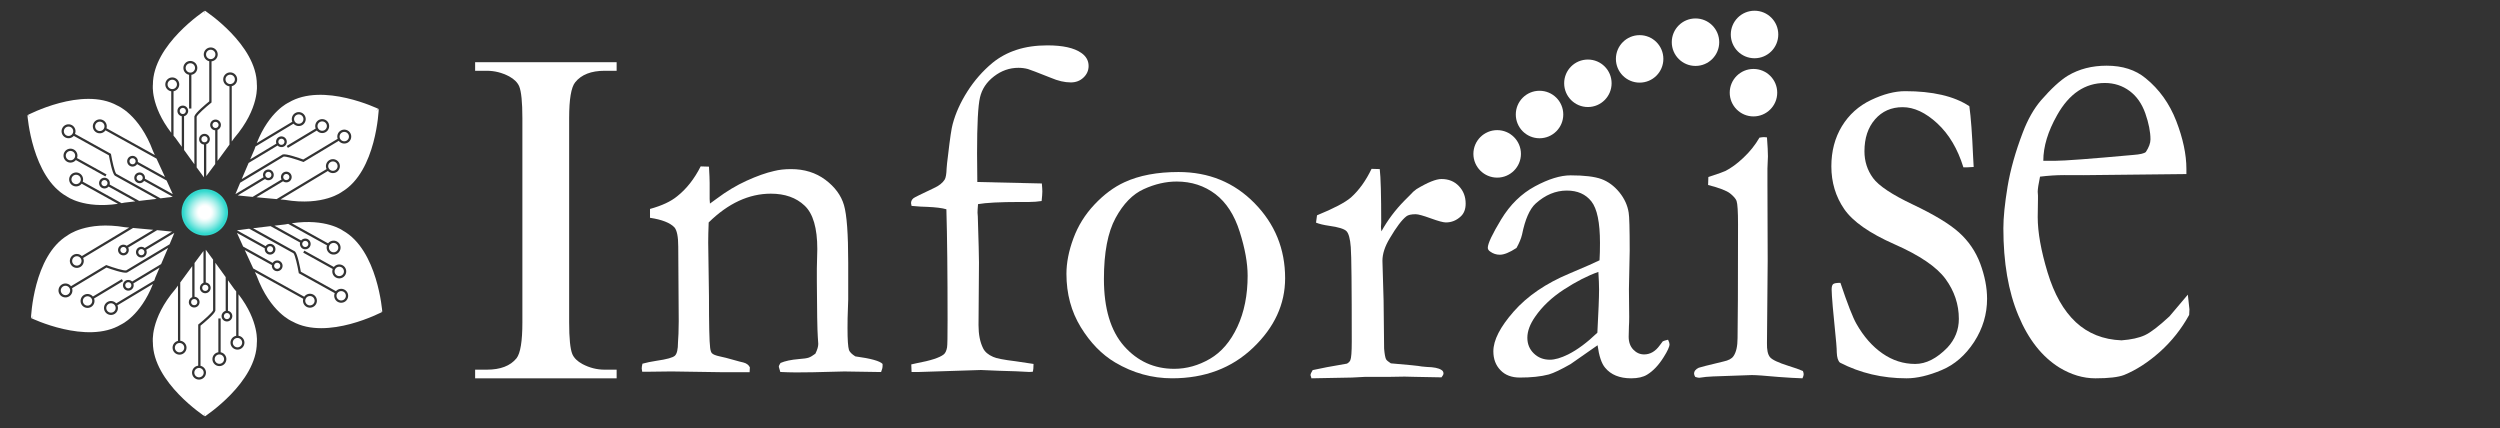 <?xml version="1.0" encoding="utf-8"?>
<!-- Generator: Adobe Illustrator 16.0.0, SVG Export Plug-In . SVG Version: 6.00 Build 0)  -->
<!DOCTYPE svg PUBLIC "-//W3C//DTD SVG 1.1//EN" "http://www.w3.org/Graphics/SVG/1.1/DTD/svg11.dtd">
<svg version="1.1" id="Layer_1" xmlns="http://www.w3.org/2000/svg" xmlns:xlink="http://www.w3.org/1999/xlink" x="0px" y="0px"
	 width="600px" height="102.833px" viewBox="0 0 600 102.833" enable-background="new 0 0 600 102.833" xml:space="preserve">
<rect x="0" y="0" width="600" height="102.833" fill="#333333" stroke="none"/>
<g>
	<path fill="#FFFFFF" d="M412.613,10.122c0,3.151-2.543,5.701-5.691,5.701c-3.154,0-5.697-2.55-5.697-5.701
		c0-3.148,2.543-5.695,5.697-5.695C410.07,4.427,412.613,6.974,412.613,10.122z"/>
	<path fill="#FFFFFF" d="M426.787,8.275c0,3.156-2.543,5.705-5.701,5.705c-3.15,0-5.695-2.549-5.695-5.705
		c0-3.149,2.545-5.701,5.695-5.701C424.244,2.574,426.787,5.124,426.787,8.275z"/>
	<path fill="#FFFFFF" d="M399.207,14.134c0,3.151-2.545,5.696-5.695,5.696c-3.143,0-5.695-2.545-5.695-5.696
		c0-3.153,2.553-5.7,5.695-5.7C396.662,8.434,399.207,10.981,399.207,14.134z"/>
	<g>
		<g>
			<path fill="#FFFFFF" d="M314.752,90.795l-0.23-0.752c0-0.271,0.176-0.674,0.521-1.221l3.406-0.698l4.82-0.853
				c0.377-0.204,0.656-0.474,0.807-0.814c0.232-0.498,0.346-1.988,0.346-4.459c0-13.103-0.07-20.664-0.236-22.689
				c-0.154-2.021-0.502-3.302-1.041-3.84c-0.535-0.538-1.928-0.971-4.168-1.28c-1.311-0.191-2.348-0.438-3.129-0.755l0.236-1.762
				c4.057-1.657,6.779-3.094,8.16-4.291c1.938-1.75,3.574-4.026,4.928-6.859l1.967,0.055c0.236,1.935,0.352,6.222,0.352,12.857
				l-0.055,0.988c0,0.231,0.033,0.602,0.107,1.101c1.471-2.662,3.305-5.112,5.508-7.354l1.334-1.333
				c0.541-0.617,1.063-1.099,1.566-1.441c2.691-1.63,4.705-2.433,6.01-2.433c1.701,0,3.1,0.563,4.178,1.704
				c1.08,1.137,1.619,2.53,1.619,4.196c0,1.316-0.381,2.335-1.162,3.064c-1.037,0.976-2.23,1.458-3.582,1.458
				c-0.621,0-1.838-0.326-3.652-0.988c-1.807-0.656-3.012-0.986-3.588-0.986c-1.082,0-1.836,0.171-2.258,0.516
				c-1.086,0.849-2.393,2.594-3.945,5.222c-1.201,1.967-1.787,3.778-1.787,5.439l0.279,9.574l0.125,11.498
				c0.107,1.317,0.27,2.162,0.461,2.551c0.15,0.268,0.539,0.597,1.154,0.992c4.172,0.352,6.643,0.592,7.418,0.754
				c0.541,0.031,0.938,0.067,1.211,0.112c1.668,0.039,2.824,0.269,3.475,0.697c0.348,0.188,0.529,0.479,0.529,0.867
				c0,0.236-0.164,0.535-0.475,0.932l-6.426-0.12l-2.436-0.059l-3.529,0.059h-5.902l-3.189,0.168L314.752,90.795z"/>
		</g>
		<g>
			<path fill="#FFFFFF" d="M154.186,87.287c0.967-0.272,2.099-0.503,3.388-0.702c2.457-0.351,3.927-0.76,4.415-1.228
				c0.484-0.461,0.729-1.528,0.729-3.195l0.119-2.103c0.037-0.772,0.057-1.763,0.057-2.968l-0.115-17.888
				c0-2.407-0.313-3.961-0.938-4.658c-1.049-1.083-2.998-1.846-5.84-2.271v-2.126c2.842-0.783,5.023-1.797,6.539-3.056
				c2.229-1.763,4.098-4.144,5.62-7.155l1.992,0.06c0.108,1.836,0.162,3.152,0.162,3.929v3.87l0.072,1.064
				c0.463-0.315,1.006-0.709,1.62-1.178c2.341-1.759,4.744-3.197,7.196-4.313c2.454-1.116,4.633-1.89,6.552-2.32
				c1.2-0.309,2.569-0.462,4.086-0.462c3.192,0,5.945,0.85,8.243,2.562c2.298,1.722,3.786,3.749,4.467,6.072
				c0.682,2.315,1.02,6.936,1.02,13.831v8.842c0,0.238-0.02,1.021-0.078,2.347c-0.064,1.33-0.089,2.849-0.089,4.56
				c0,2.741,0.116,4.47,0.352,5.216c0.197,0.501,0.707,1.007,1.526,1.518c3.736,0.502,5.916,1.121,6.537,1.814v0.465
				c0,0.397-0.111,0.876-0.352,1.462h-1.106l-7.72-0.122l-7.595,0.189c-2.81,0.074-5.401,0.056-7.774-0.068l-0.354-1.226
				c0-0.236,0.133-0.545,0.408-0.936c1.057-0.46,2.533-0.778,4.443-0.938c1.135-0.076,1.913-0.197,2.347-0.351
				c0.425-0.153,0.944-0.47,1.573-0.937c0.463-0.931,0.695-1.714,0.695-2.341c0-0.269-0.031-0.818-0.109-1.646
				c-0.123-1.784-0.199-6.253-0.232-13.399v-3.04l0.109-4.683c0-5.03-1.012-8.511-3.044-10.42c-2.021-1.917-4.727-2.873-8.115-2.873
				c-2.606,0-5.164,0.575-7.661,1.727c-2.492,1.154-4.908,2.874-7.25,5.182c-0.072,1.863-0.113,3.465-0.113,4.789l0.185,12.911
				c0,6.741,0.084,10.871,0.281,12.395c0.082,0.625,0.214,1.052,0.416,1.28c0.311,0.321,0.939,0.563,1.866,0.763
				c0.935,0.189,2.019,0.473,3.247,0.825c1.221,0.342,2.032,0.568,2.419,0.637c0.777,0.198,1.311,0.59,1.585,1.17l-0.061,1.177
				h-6.134l-12.624-0.189c-2.933,0.042-4.782,0.069-5.561,0.069h-1.458l-0.113-0.77C154.012,88.185,154.061,87.794,154.186,87.287z"
				/>
			<path fill="#FFFFFF" d="M234.557,43.679c9.697,0.237,14.858,0.354,15.486,0.354c0.076,0.862,0.119,1.497,0.119,1.93
				c0,0.505-0.063,1.263-0.172,2.281c-0.979,0.151-1.972,0.231-2.991,0.231h-2.216c-4.836,0-8.182,0.182-10.057,0.517
				c-0.074,0.907-0.121,1.582-0.121,2.048c0,0.207,0.028,0.494,0.067,0.883c0.193,6.114,0.283,9.818,0.283,11.106l-0.11,15.029
				c0,2.216,0.362,4.068,1.11,5.55c0.424,0.85,1.225,1.539,2.396,2.041c0.738,0.355,2.53,0.707,5.375,1.05
				c2.144,0.314,3.589,0.531,4.322,0.646c0,0.816-0.054,1.447-0.178,1.874l-0.816,0.053c-1.867-0.122-4.305-0.219-7.306-0.289
				l-4.326-0.183l-14.732,0.472h-1.915l-0.068-1.814c0.597-0.112,1.02-0.209,1.284-0.287c3.362-0.625,5.516-1.328,6.494-2.104
				c0.387-0.303,0.664-0.875,0.809-1.702c0.088-0.462,0.123-2.645,0.123-6.543c0-11.101-0.094-19.962-0.285-26.596
				c-1.022-0.307-2.573-0.498-4.676-0.584c-0.792,0-2.014-0.078-3.681-0.229l-0.128-0.655c0-0.487,0.205-0.867,0.585-1.188
				c0.158-0.149,1.794-0.967,4.914-2.435c1.205-0.543,2.067-1.225,2.577-2.033c0.264-0.429,0.426-1.332,0.465-2.695
				c0.033-0.625,0.154-1.696,0.35-3.218c0.461-4.025,0.833-6.501,1.114-7.444c0.699-2.612,1.878-5.213,3.532-7.812
				c1.651-2.592,3.65-4.873,5.989-6.829c1.716-1.4,3.655-2.446,5.83-3.151c2.148-0.705,4.614-1.065,7.378-1.065
				c3.706,0,6.412,0.604,8.129,1.809c1.166,0.808,1.754,1.856,1.754,3.132c0,1.083-0.412,2.019-1.234,2.79
				c-0.815,0.773-1.827,1.16-3.038,1.16c-1.476,0-3.073-0.369-4.789-1.107c-3.239-1.288-5.062-1.983-5.494-2.103
				c-0.74-0.197-1.498-0.295-2.282-0.295c-2.144,0-4.096,0.688-5.866,2.052c-1.788,1.369-2.899,3.053-3.364,5.056
				c-0.472,1.989-0.702,6.471-0.702,13.433C234.497,39.31,234.518,41.611,234.557,43.679z"/>
			<path fill="#FFFFFF" d="M255.945,65.721c0-2.655,0.552-5.486,1.671-8.507c1.109-3.011,2.792-5.729,5.055-8.125
				c2.257-2.399,4.654-4.185,7.188-5.348c3.54-1.64,7.875-2.456,12.977-2.456c7.287,0,13.365,2.492,18.257,7.483
				c4.893,4.984,7.338,10.995,7.338,18.002c0,6.23-2.559,11.793-7.689,16.688c-5.117,4.887-11.592,7.335-19.431,7.335
				c-4.834,0-9.389-1.265-13.674-3.802c-3.202-1.901-5.949-4.729-8.247-8.467C257.093,74.774,255.945,70.51,255.945,65.721z
				 M281.808,88.517c2.968,0,5.828-0.796,8.583-2.398c2.745-1.6,4.943-4.164,6.583-7.687c1.642-3.521,2.459-7.61,2.459-12.247
				c0-3.047-0.633-6.563-1.908-10.576c-1.261-4.011-3.215-7.027-5.838-9.032c-2.645-2-5.744-3.009-9.287-3.009
				c-2.581,0-5.207,0.595-7.88,1.814c-2.673,1.203-4.937,3.525-6.791,6.95c-1.859,3.429-2.788,8.298-2.788,14.618
				c0,7.096,1.613,12.454,4.834,16.11C272.995,86.694,277.009,88.517,281.808,88.517z"/>
		</g>
		<g>
			<path fill="#FFFFFF" d="M441.703,67.88c1.697,5.072,2.986,8.351,3.844,9.845c1.732,3.048,3.814,5.418,6.242,7.102
				c2.418,1.679,5.029,2.52,7.863,2.52c2.598,0,5.168-1.305,7.723-3.921c1.828-1.971,2.75-4.274,2.75-6.891
				c0-3.472-1.07-6.682-3.219-9.617c-2.139-2.888-6.213-5.65-12.215-8.289c-6.004-2.649-10.029-5.465-12.084-8.458
				c-2.049-2.985-3.082-6.407-3.082-10.254c0-3.633,0.848-6.838,2.531-9.623c1.691-2.774,4.023-4.87,6.979-6.283
				c2.965-1.417,5.709-2.129,8.213-2.129c3.246,0,6.15,0.291,8.736,0.884c2.564,0.585,4.805,1.493,6.662,2.726
				c0.377,2.717,0.668,6.733,0.895,12.013l0.141,2.57c-0.584,0.053-1.084,0.082-1.506,0.082h-0.963
				c-1.373-4.436-3.455-7.942-6.262-10.544c-2.803-2.587-5.576-3.889-8.314-3.889c-2.736,0-4.943,0.984-6.635,2.931
				c-1.688,1.942-2.535,4.502-2.535,7.655c0,2.403,0.686,4.538,2.051,6.412c1.365,1.869,4.57,4.002,9.625,6.396
				c5.041,2.395,8.713,4.608,11.014,6.671c2.297,2.066,4.006,4.561,5.105,7.494c1.09,2.955,1.635,5.749,1.635,8.434
				c0,3.687-1.031,7.133-3.104,10.344c-2.09,3.197-4.686,5.463-7.807,6.766c-3.123,1.317-5.926,1.971-8.396,1.971
				c-5.789,0-11.129-1.25-16.008-3.77c-0.461-0.422-0.709-1.229-0.756-2.404c0-0.477-0.043-1.257-0.131-2.313
				c-0.738-7.215-1.102-11.492-1.102-12.829c0-0.635,0.115-1.07,0.344-1.279C440.162,67.989,440.748,67.88,441.703,67.88z"/>
		</g>
		<g>
			<path fill="#FFFFFF" d="M400.336,81.529c0.236,0.5,0.35,0.862,0.35,1.1c0,0.577-0.469,1.604-1.387,3.06
				c-1.203,1.938-2.539,3.347-4.002,4.238c-0.926,0.568-2.197,0.869-3.818,0.869c-2.783,0-4.871-0.857-6.258-2.552
				c-0.855-1.006-1.445-2.792-1.803-5.384l-6.473,4.519c-2.295,1.308-4.027,2.141-5.229,2.491c-1.926,0.506-4.227,0.743-6.947,0.743
				c-1.967,0-3.529-0.579-4.65-1.763c-1.148-1.178-1.713-2.688-1.713-4.538c0-2.669,1.633-5.85,4.896-9.559
				c3.271-3.709,7.719-6.746,13.328-9.089c3.943-1.673,6.365-2.726,7.258-3.19c0.08-1.28,0.107-2.661,0.107-4.178
				c0-4.895-0.684-8.22-2.063-9.962c-1.377-1.733-3.33-2.598-5.893-2.598c-2.67,0-5.172,1.035-7.492,3.125
				c-1.434,1.316-2.516,3.783-3.252,7.418c-0.234,1.006-0.688,2.075-1.334,3.231c-1.658,1.088-2.99,1.627-3.996,1.627
				c-0.848,0-1.627-0.254-2.311-0.756c-0.398-0.26-0.58-0.57-0.58-0.925c0-0.992,1.068-3.262,3.215-6.809
				c2.141-3.527,4.842-6.169,8.104-7.926c3.256-1.757,6.107-2.636,8.549-2.636c3.316,0,5.785,0.303,7.41,0.894
				c1.617,0.599,3.045,1.65,4.285,3.159c1.227,1.51,1.984,3.153,2.248,4.922c0.158,0.841,0.242,3.882,0.242,9.093l-0.182,9.215
				l0.064,6.712c0,0.894-0.021,1.64-0.064,2.259c-0.043,1.12-0.061,1.954-0.061,2.49c0,1.271,0.369,2.299,1.096,3.066
				c0.736,0.779,1.607,1.167,2.621,1.167c1.461,0,2.715-0.736,3.764-2.207l0.697-0.926C399.25,81.813,399.68,81.686,400.336,81.529z
				 M383.369,79.846c0.258-4.898,0.406-8.358,0.406-10.367c0-1.042-0.055-2.451-0.168-4.225c-2.602,0.926-5.359,2.335-8.262,4.225
				c-2.902,1.889-5.217,4.074-6.916,6.545c-1.234,1.772-1.865,3.455-1.865,5.036c0,1.514,0.521,2.767,1.555,3.767
				c1.021,1,2.313,1.506,3.855,1.506c1.197,0,2.652-0.419,4.371-1.267C378.584,83.944,380.92,82.201,383.369,79.846z"/>
		</g>
		<g>
			<path fill="#FFFFFF" d="M409.943,44.396l0.064-1.915c2.506-0.825,3.861-1.308,4.049-1.432c1.389-0.69,2.848-1.758,4.367-3.194
				c1.523-1.429,2.814-3.031,3.848-4.822c0.479-0.084,0.836-0.126,1.1-0.126l0.701,0.064c0.156,2.073,0.232,3.591,0.232,4.545
				c0,0.212-0.031,1.19-0.119,2.924v3.43l0.059,18.689l-0.172,19.792c-0.037,1.604,0.201,2.72,0.707,3.342
				c0.502,0.638,1.979,1.331,4.451,2.116c1.555,0.472,2.695,0.89,3.467,1.231c0.119,0.305,0.184,0.561,0.184,0.783
				c0,0.259-0.104,0.581-0.289,0.97c-1.512-0.043-3.445-0.153-5.797-0.33c-3.211-0.297-5.33-0.449-6.357-0.449
				c-0.512,0-3.6,0.107-9.275,0.327c-1.152,0.032-2.283,0.151-3.354,0.323c-0.195,0-0.514-0.074-0.941-0.201
				c-0.188-0.297-0.289-0.557-0.289-0.775c0-0.605,0.377-1.082,1.113-1.427c0.143-0.088,2.119-0.582,5.902-1.493
				c1.232-0.259,2.049-0.69,2.439-1.295c0.637-0.901,0.982-2.345,0.982-4.347c0.068-3.321,0.111-12.427,0.111-27.342
				c0-2.978-0.111-4.834-0.352-5.57c-0.193-0.512-0.705-1.117-1.535-1.783C414.41,45.772,412.652,45.087,409.943,44.396z"/>
		</g>
		<g>
			<path fill="#FFFFFF" d="M524.736,41.775l-24.676,0.265l-4.682-0.017c-1.889,0-3.813,0.136-5.771,0.373
				c-0.373,1.766-0.555,2.985-0.555,3.624l0.061,0.892v0.885l-0.061,4.33c0,3.597,0.785,8.013,2.361,13.231
				c1.576,5.221,3.842,9.207,6.766,11.951c2.936,2.731,6.592,4.199,10.984,4.371c2.342-0.172,4.201-0.591,5.598-1.232
				c1.391-0.646,3.359-2.153,5.91-4.521l4.41-5.213l0.387,3.535c0,0.418-0.027,0.86-0.066,1.327
				c-1.848,3.367-4.186,6.313-7.01,8.852c-2.834,2.529-5.707,4.378-8.611,5.567c-1.402,0.537-3.693,0.801-6.889,0.801
				c-2.918,0-5.793-0.856-8.619-2.564c-4.176-2.592-7.471-6.766-9.861-12.52c-2.414-5.747-3.604-12.726-3.604-20.928
				c0-2.594,0.338-5.922,1.008-9.996c0.678-4.067,1.904-8.403,3.66-13.001c1.191-3.133,2.643-5.691,4.367-7.704
				c2.469-2.833,4.617-4.809,6.459-5.928c2.68-1.593,5.762-2.39,9.297-2.39c3.809,0,6.928,1.003,9.352,3.008
				c3.27,2.652,5.721,6.07,7.352,10.269c1.613,4.183,2.434,8.019,2.434,11.502V41.775z M490.393,38.591h2.9
				c2.086,0,8.328-0.463,18.697-1.408c1.648-0.123,2.641-0.36,3.014-0.706c0.74-1.127,1.109-2.136,1.109-3.021
				c0-1.817-0.418-3.896-1.229-6.231c-0.826-2.333-2.076-4.133-3.785-5.394c-1.703-1.266-3.686-1.915-5.938-1.915
				c-4.754,0-8.559,2.572-11.447,7.703C491.506,31.52,490.393,35.169,490.393,38.591z"/>
		</g>
		<g>
			<path fill="#FFFFFF" d="M114.03,90.795V88.72h2.806c3.271,0,5.646-0.91,7.126-2.734c0.938-1.196,1.41-4.072,1.41-8.622V28.347
				c0-3.837-0.26-6.373-0.756-7.608c-0.396-0.936-1.197-1.733-2.399-2.398c-1.725-0.905-3.513-1.356-5.381-1.356h-2.806v-2.062
				h33.962v2.062h-2.868c-3.235,0-5.588,0.92-7.069,2.753c-0.975,1.187-1.46,4.059-1.46,8.61v49.015
				c0,3.842,0.255,6.384,0.761,7.614c0.395,0.929,1.205,1.738,2.45,2.406c1.684,0.887,3.45,1.337,5.318,1.337h2.868v2.074H114.03
				V90.795z"/>
		</g>
		<path fill="#FFFFFF" d="M365.025,36.928c0,3.147-2.557,5.703-5.697,5.703c-3.154,0-5.713-2.556-5.713-5.703
			c0-3.143,2.559-5.697,5.713-5.697C362.469,31.231,365.025,33.785,365.025,36.928z"/>
		<path fill="#FFFFFF" d="M375.186,27.48c0,3.149-2.547,5.703-5.701,5.703c-3.148,0-5.693-2.554-5.693-5.703
			c0-3.153,2.545-5.695,5.693-5.695C372.639,21.786,375.186,24.327,375.186,27.48z"/>
		<path fill="#FFFFFF" d="M386.785,19.983c0,3.147-2.543,5.704-5.689,5.704c-3.15,0-5.697-2.556-5.697-5.704
			c0-3.149,2.547-5.692,5.697-5.692C384.242,14.291,386.785,16.834,386.785,19.983z"/>
		<path fill="#FFFFFF" d="M426.533,22.242c0,3.143-2.549,5.697-5.705,5.697c-3.139,0-5.693-2.554-5.693-5.697
			c0-3.148,2.555-5.694,5.693-5.694C423.986,16.547,426.533,19.093,426.533,22.242z"/>
	</g>
</g>
<g>
	<g>
		<g>
			<g>
				<path fill="#FFFFFF" d="M44.613,26.631c0-0.41-0.333-0.742-0.743-0.742s-0.742,0.332-0.742,0.742
					c0,0.408,0.332,0.742,0.742,0.742C44.28,27.371,44.613,27.04,44.613,26.631z"/>
				<path fill="#FFFFFF" d="M52.469,29.982c0-0.409-0.333-0.742-0.742-0.742s-0.742,0.333-0.742,0.742
					c0,0.409,0.333,0.741,0.742,0.741S52.469,30.391,52.469,29.982z"/>
				<circle fill="#FFFFFF" cx="49.072" cy="33.407" r="0.742"/>
				<path fill="#FFFFFF" d="M51.699,13.061c0-0.622-0.505-1.127-1.126-1.127c-0.62,0-1.125,0.505-1.125,1.127
					c0,0.621,0.505,1.125,1.125,1.125C51.194,14.186,51.699,13.681,51.699,13.061z"/>
				<path fill="#FFFFFF" d="M42.469,20.257c0-0.621-0.505-1.126-1.126-1.126c-0.621,0-1.126,0.505-1.126,1.126
					c0,0.621,0.505,1.126,1.126,1.126C41.964,21.383,42.469,20.878,42.469,20.257z"/>
				<path fill="#FFFFFF" d="M56.37,19.048c0-0.621-0.506-1.126-1.127-1.126s-1.126,0.505-1.126,1.126
					c0,0.621,0.505,1.126,1.126,1.126S56.37,19.669,56.37,19.048z"/>
				<path fill="#FFFFFF" d="M61.645,20.303c0-9.597-12.454-17.729-12.454-17.729l0,0.585h-0.047l0.002-0.585
					c0,0-12.453,8.131-12.453,17.729c0,0-0.647,4.995,4.404,11.567v-9.958c-0.806-0.12-1.428-0.815-1.428-1.655
					c0-0.924,0.751-1.675,1.676-1.675c0.923,0,1.676,0.751,1.676,1.675c0,0.821-0.595,1.505-1.374,1.648v10.658
					c0.152,0.185,0.306,0.372,0.467,0.56c0,0,0.631,0.881,1.51,2.106v-7.332c-0.593-0.116-1.044-0.639-1.044-1.266
					c0-0.713,0.58-1.292,1.292-1.292s1.291,0.58,1.291,1.292c0,0.607-0.422,1.116-0.988,1.253v8.109
					c0.774,1.079,1.664,2.311,2.472,3.427v-11.48l0.01-0.035c0.219-0.824,2.812-2.97,3.562-3.576v-9.633
					c-0.752-0.164-1.319-0.835-1.319-1.636c0-0.925,0.752-1.677,1.675-1.677c0.924,0,1.676,0.752,1.676,1.677
					c0,0.857-0.649,1.567-1.482,1.663v9.868l-0.104,0.083c-1.338,1.074-3.27,2.8-3.468,3.344v12.16
					c0.607,0.836,1.137,1.558,1.483,2.019l0.229,0.302c0.018,0.024,0.031,0.04,0.045,0.058v-7.865
					c-0.656-0.061-1.17-0.614-1.17-1.285c0-0.711,0.578-1.292,1.291-1.292c0.712,0,1.29,0.58,1.29,1.292
					c0,0.561-0.36,1.038-0.861,1.214v7.633l0.056-0.073c0.472-0.624,1.239-1.658,2.086-2.811v-8.103
					c-0.674-0.042-1.208-0.603-1.208-1.287c0-0.711,0.578-1.292,1.291-1.292c0.713,0,1.292,0.578,1.292,1.292
					c0,0.547-0.343,1.014-0.825,1.201v7.443c1.024-1.391,2.095-2.855,2.876-3.924V20.715c-0.843-0.087-1.503-0.802-1.503-1.667
					c0-0.924,0.753-1.677,1.676-1.677c0.924,0,1.677,0.753,1.677,1.677c0,0.794-0.557,1.46-1.3,1.632v13.27
					c0.375-0.513,0.604-0.828,0.604-0.828C62.377,25.944,61.645,20.303,61.645,20.303z M45.931,17.957v8.097h-0.549v-8.106
					c-0.781-0.141-1.374-0.827-1.374-1.646c0-0.923,0.751-1.675,1.675-1.675c0.924,0,1.676,0.752,1.676,1.675
					C47.359,17.141,46.738,17.835,45.931,17.957z"/>
				<path fill="#FFFFFF" d="M45.684,15.175c-0.622,0-1.127,0.505-1.127,1.126c0,0.621,0.505,1.126,1.127,1.126
					c0.621,0,1.125-0.506,1.125-1.126C46.809,15.68,46.305,15.175,45.684,15.175z"/>
			</g>
			<g>
				<path fill="#FFFFFF" d="M53.724,75.862c0,0.409,0.333,0.743,0.741,0.743c0.41,0,0.743-0.334,0.743-0.743
					s-0.333-0.742-0.743-0.742C54.057,75.12,53.724,75.453,53.724,75.862z"/>
				<circle fill="#FFFFFF" cx="46.609" cy="72.51" r="0.742"/>
				<circle fill="#FFFFFF" cx="49.265" cy="69.087" r="0.743"/>
				<path fill="#FFFFFF" d="M46.636,89.433c0,0.621,0.505,1.126,1.126,1.126c0.621,0,1.126-0.505,1.126-1.126
					s-0.505-1.126-1.126-1.126C47.141,88.307,46.636,88.812,46.636,89.433z"/>
				<path fill="#FFFFFF" d="M55.866,82.235c0,0.621,0.506,1.128,1.127,1.128s1.126-0.507,1.126-1.128s-0.506-1.125-1.126-1.125
					S55.866,81.614,55.866,82.235z"/>
				<path fill="#FFFFFF" d="M41.965,83.444c0,0.62,0.506,1.126,1.127,1.126c0.621,0,1.125-0.506,1.125-1.126
					c0-0.621-0.504-1.126-1.125-1.126C42.472,82.318,41.965,82.823,41.965,83.444z"/>
				<path fill="#FFFFFF" d="M36.691,82.19c0,9.597,12.453,17.728,12.453,17.728v-0.586h0.048l-0.002,0.586
					c0,0,12.454-8.132,12.454-17.728c0,0,0.647-4.995-4.405-11.568v9.96c0.807,0.119,1.429,0.815,1.429,1.653
					c0,0.926-0.752,1.677-1.676,1.677c-0.925,0-1.676-0.751-1.676-1.677c0-0.821,0.593-1.505,1.373-1.646V69.931
					c-0.151-0.188-0.306-0.374-0.467-0.562c0,0-0.63-0.88-1.511-2.107v7.333c0.594,0.115,1.045,0.639,1.045,1.267
					c0,0.712-0.58,1.29-1.292,1.29c-0.712,0-1.291-0.578-1.291-1.29c0-0.607,0.424-1.119,0.989-1.254V66.5
					c-0.774-1.08-1.664-2.312-2.472-3.428v11.479l-0.009,0.036c-0.22,0.823-2.813,2.97-3.562,3.576v9.634
					c0.752,0.162,1.318,0.835,1.318,1.636c0,0.924-0.751,1.675-1.675,1.675c-0.924,0-1.676-0.751-1.676-1.675
					c0-0.857,0.65-1.569,1.483-1.664v-9.868l0.103-0.082c1.338-1.074,3.27-2.8,3.469-3.345V62.315
					c-0.609-0.837-1.138-1.558-1.484-2.021l-0.229-0.302c-0.017-0.021-0.029-0.037-0.045-0.058V67.8
					c0.657,0.063,1.173,0.614,1.173,1.286c0,0.713-0.579,1.291-1.292,1.291c-0.712,0-1.292-0.578-1.292-1.291
					c0-0.561,0.36-1.037,0.86-1.216v-7.633l-0.055,0.073c-0.472,0.621-1.239,1.659-2.088,2.809v8.104
					c0.674,0.044,1.209,0.603,1.209,1.287c0,0.712-0.58,1.29-1.291,1.29c-0.712,0-1.292-0.578-1.292-1.29
					c0-0.548,0.342-1.014,0.824-1.203v-7.442c-1.022,1.393-2.093,2.854-2.875,3.926v13.986c0.843,0.089,1.501,0.802,1.501,1.667
					c0,0.925-0.752,1.676-1.675,1.676c-0.925,0-1.676-0.751-1.676-1.676c0-0.795,0.557-1.46,1.3-1.633v-13.27
					c-0.375,0.512-0.604,0.828-0.604,0.828C35.959,76.549,36.691,82.19,36.691,82.19z M52.405,84.537v-8.098h0.551v8.105
					c0.78,0.144,1.374,0.827,1.374,1.648c0,0.924-0.752,1.675-1.677,1.675c-0.923,0-1.676-0.751-1.676-1.675
					C50.977,85.351,51.599,84.656,52.405,84.537z"/>
				<path fill="#FFFFFF" d="M52.652,87.317c0.621,0,1.126-0.505,1.126-1.126c0-0.619-0.505-1.126-1.126-1.126
					c-0.622,0-1.126,0.507-1.126,1.126C51.526,86.812,52.031,87.317,52.652,87.317z"/>
			</g>
		</g>
		<g>
			<g>
				<path fill="#FFFFFF" d="M25.429,43.296c-0.357-0.197-0.81-0.068-1.008,0.29c-0.199,0.357-0.068,0.81,0.29,1.008
					c0.357,0.198,0.81,0.068,1.009-0.29C25.917,43.948,25.788,43.494,25.429,43.296z"/>
				<path fill="#FFFFFF" d="M32.17,38.05c-0.357-0.199-0.809-0.07-1.008,0.289c-0.198,0.357-0.07,0.81,0.289,1.007
					c0.357,0.199,0.81,0.07,1.007-0.289C32.658,38.7,32.528,38.249,32.17,38.05z"/>
				<path fill="#FFFFFF" d="M33.878,42.032c-0.358-0.198-0.811-0.069-1.009,0.29c-0.199,0.357-0.068,0.811,0.289,1.008
					c0.358,0.198,0.81,0.069,1.009-0.289C34.366,42.683,34.236,42.231,33.878,42.032z"/>
				<path fill="#FFFFFF" d="M16.997,30.518c-0.543-0.3-1.231-0.103-1.532,0.439c-0.301,0.543-0.104,1.23,0.439,1.53
					c0.543,0.303,1.229,0.106,1.531-0.438C17.736,31.506,17.54,30.82,16.997,30.518z"/>
				<path fill="#FFFFFF" d="M18.816,42.082c-0.542-0.302-1.229-0.105-1.531,0.438c-0.302,0.544-0.104,1.229,0.439,1.532
					c0.543,0.301,1.23,0.104,1.531-0.439C19.558,43.069,19.36,42.383,18.816,42.082z"/>
				<path fill="#FFFFFF" d="M24.499,29.337c-0.544-0.301-1.23-0.104-1.532,0.439c-0.3,0.542-0.104,1.23,0.44,1.532
					c0.542,0.301,1.229,0.104,1.531-0.438C25.238,30.325,25.041,29.639,24.499,29.337z"/>
				<path fill="#FFFFFF" d="M28.153,25.333C19.759,20.681,6.61,27.63,6.61,27.63l0.513,0.283l-0.024,0.043L6.588,27.67
					c0,0,1.074,14.834,9.468,19.486c0,0,4.056,2.989,12.251,1.757l-8.708-4.828c-0.496,0.646-1.406,0.854-2.14,0.446
					c-0.809-0.448-1.101-1.47-0.655-2.278c0.449-0.808,1.471-1.101,2.28-0.653c0.717,0.398,1.027,1.249,0.774,2l9.322,5.167
					c0.236-0.041,0.474-0.086,0.717-0.136c0,0,1.074-0.125,2.575-0.3l-6.413-3.554c-0.39,0.462-1.066,0.602-1.614,0.298
					c-0.624-0.345-0.85-1.132-0.503-1.755c0.345-0.624,1.132-0.85,1.755-0.504c0.532,0.295,0.772,0.912,0.617,1.473l7.092,3.931
					c1.32-0.154,2.828-0.334,4.197-0.5l-10.041-5.566l-0.027-0.025c-0.613-0.592-1.234-3.9-1.401-4.85l-8.424-4.67
					c-0.509,0.578-1.37,0.748-2.07,0.359c-0.809-0.447-1.103-1.47-0.654-2.277s1.47-1.101,2.278-0.653
					c0.75,0.416,1.057,1.328,0.736,2.104l8.632,4.785l0.022,0.13c0.292,1.691,0.864,4.216,1.244,4.654l10.634,5.895
					c1.026-0.127,1.914-0.239,2.486-0.318l0.375-0.056c0.027-0.004,0.047-0.007,0.072-0.011l-6.879-3.814
					c-0.371,0.544-1.106,0.728-1.693,0.402c-0.623-0.345-0.849-1.131-0.504-1.755c0.346-0.622,1.133-0.847,1.756-0.502
					c0.49,0.271,0.732,0.817,0.646,1.341l6.676,3.702l-0.037-0.084c-0.316-0.716-0.851-1.888-1.446-3.189l-7.086-3.929
					c-0.366,0.57-1.114,0.766-1.711,0.433c-0.623-0.345-0.849-1.132-0.505-1.755c0.346-0.622,1.133-0.848,1.756-0.502
					c0.478,0.265,0.721,0.792,0.652,1.303l6.509,3.608c-0.722-1.569-1.483-3.216-2.037-4.417l-12.235-6.781
					c-0.484,0.695-1.429,0.925-2.186,0.505c-0.808-0.447-1.102-1.47-0.654-2.277c0.448-0.808,1.47-1.101,2.278-0.653
					c0.696,0.385,1.008,1.195,0.796,1.928l11.608,6.435c-0.267-0.577-0.431-0.933-0.431-0.933
					C33.442,27.428,28.153,25.333,28.153,25.333z M18.483,37.938l7.082,3.925l-0.267,0.48l-7.09-3.93
					c-0.502,0.614-1.388,0.802-2.105,0.404c-0.808-0.447-1.102-1.47-0.653-2.278c0.448-0.808,1.469-1.101,2.277-0.653
					C18.461,36.294,18.77,37.175,18.483,37.938z"/>
				<path fill="#FFFFFF" d="M15.93,36.806c-0.301,0.543-0.104,1.23,0.439,1.53c0.543,0.301,1.23,0.104,1.531-0.438
					c0.301-0.544,0.104-1.23-0.438-1.532C16.918,36.066,16.232,36.262,15.93,36.806z"/>
			</g>
			<g>
				<path fill="#FFFFFF" d="M72.906,59.197c0.357,0.197,0.811,0.067,1.008-0.29c0.201-0.359,0.07-0.812-0.288-1.008
					c-0.357-0.197-0.811-0.069-1.008,0.288C72.419,58.545,72.548,58.999,72.906,59.197z"/>
				<path fill="#FFFFFF" d="M66.166,64.443c0.357,0.198,0.81,0.068,1.008-0.29c0.199-0.357,0.069-0.809-0.288-1.007
					c-0.358-0.2-0.811-0.069-1.009,0.289C65.678,63.792,65.808,64.245,66.166,64.443z"/>
				<path fill="#FFFFFF" d="M64.458,60.458c0.358,0.199,0.81,0.069,1.008-0.288c0.198-0.358,0.068-0.81-0.29-1.007
					c-0.355-0.199-0.808-0.07-1.007,0.286C63.971,59.808,64.101,60.26,64.458,60.458z"/>
				<path fill="#FFFFFF" d="M81.338,71.974c0.544,0.301,1.231,0.104,1.533-0.44c0.3-0.542,0.104-1.229-0.44-1.529
					c-0.544-0.301-1.23-0.105-1.531,0.438C80.599,70.987,80.795,71.672,81.338,71.974z"/>
				<path fill="#FFFFFF" d="M79.519,60.412c0.542,0.301,1.231,0.103,1.531-0.44c0.301-0.542,0.104-1.229-0.439-1.529
					c-0.542-0.301-1.23-0.105-1.531,0.438C78.779,59.424,78.977,60.109,79.519,60.412z"/>
				<path fill="#FFFFFF" d="M73.837,73.156c0.543,0.299,1.229,0.104,1.531-0.44c0.301-0.542,0.104-1.229-0.439-1.53
					s-1.23-0.104-1.531,0.438S73.295,72.854,73.837,73.156z"/>
				<path fill="#FFFFFF" d="M70.182,77.16c8.395,4.652,21.544-2.298,21.544-2.298l-0.513-0.285l0.024-0.04l0.51,0.287
					c0,0-1.074-14.836-9.468-19.488c0,0-4.055-2.987-12.25-1.755l8.708,4.827c0.496-0.646,1.406-0.854,2.14-0.446
					c0.809,0.448,1.102,1.47,0.654,2.277c-0.448,0.81-1.471,1.103-2.278,0.653c-0.718-0.398-1.029-1.249-0.775-2l-9.321-5.167
					c-0.237,0.044-0.475,0.088-0.718,0.137c0,0-1.076,0.124-2.575,0.3l6.412,3.555c0.391-0.464,1.067-0.603,1.614-0.298
					c0.624,0.344,0.849,1.13,0.504,1.752c-0.343,0.624-1.132,0.85-1.755,0.505c-0.531-0.294-0.772-0.911-0.617-1.473l-7.092-3.931
					c-1.32,0.156-2.828,0.334-4.196,0.5l10.041,5.566l0.026,0.024c0.613,0.592,1.234,3.899,1.401,4.85l8.424,4.67
					c0.508-0.577,1.371-0.747,2.07-0.359c0.81,0.447,1.102,1.47,0.654,2.277c-0.447,0.81-1.471,1.102-2.278,0.654
					c-0.751-0.416-1.056-1.328-0.737-2.104l-8.631-4.785l-0.021-0.128c-0.291-1.692-0.864-4.218-1.243-4.655l-10.635-5.896
					c-1.026,0.126-1.913,0.239-2.485,0.319l-0.377,0.054c-0.026,0.004-0.046,0.007-0.072,0.011l6.879,3.812
					c0.372-0.542,1.106-0.727,1.693-0.4c0.623,0.345,0.849,1.132,0.503,1.755c-0.344,0.622-1.132,0.85-1.755,0.504
					c-0.491-0.272-0.733-0.818-0.646-1.343l-6.675-3.701l0.037,0.085c0.316,0.715,0.849,1.887,1.445,3.188l7.088,3.929
					c0.363-0.569,1.112-0.765,1.71-0.434c0.623,0.345,0.85,1.132,0.503,1.755c-0.344,0.622-1.132,0.85-1.755,0.504
					c-0.477-0.267-0.72-0.793-0.652-1.304l-6.507-3.608c0.72,1.568,1.482,3.214,2.036,4.416l12.234,6.781
					c0.485-0.693,1.429-0.924,2.186-0.504c0.808,0.447,1.101,1.47,0.653,2.277c-0.448,0.809-1.47,1.101-2.278,0.654
					c-0.695-0.387-1.008-1.197-0.796-1.929l-11.608-6.435c0.267,0.575,0.431,0.931,0.431,0.931
					C64.894,75.066,70.182,77.16,70.182,77.16z M79.853,64.553l-7.083-3.924l0.268-0.48l7.089,3.928
					c0.503-0.612,1.388-0.8,2.107-0.402c0.808,0.449,1.101,1.471,0.653,2.278c-0.449,0.81-1.471,1.103-2.279,0.653
					C79.874,66.199,79.566,65.318,79.853,64.553z"/>
				<path fill="#FFFFFF" d="M82.406,65.686c0.302-0.544,0.104-1.231-0.44-1.53c-0.542-0.302-1.229-0.105-1.53,0.438
					c-0.299,0.544-0.104,1.229,0.439,1.53C81.417,66.427,82.103,66.23,82.406,65.686z"/>
			</g>
		</g>
		<g>
			<g>
				<path fill="#FFFFFF" d="M30.414,67.831c-0.35,0.209-0.464,0.666-0.253,1.018c0.209,0.35,0.667,0.464,1.018,0.252
					c0.35-0.21,0.464-0.668,0.254-1.017C31.221,67.733,30.764,67.619,30.414,67.831z"/>
				<path fill="#FFFFFF" d="M29.241,59.368c-0.351,0.211-0.465,0.667-0.254,1.019c0.21,0.35,0.667,0.466,1.018,0.251
					c0.351-0.208,0.464-0.663,0.253-1.014C30.049,59.27,29.591,59.159,29.241,59.368z"/>
				<path fill="#FFFFFF" d="M33.544,59.88c-0.35,0.211-0.464,0.668-0.253,1.019c0.21,0.352,0.667,0.463,1.018,0.254
					c0.35-0.211,0.464-0.667,0.253-1.017C34.352,59.785,33.893,59.67,33.544,59.88z"/>
				<path fill="#FFFFFF" d="M15.131,68.744c-0.532,0.319-0.705,1.014-0.385,1.546c0.319,0.531,1.013,0.705,1.544,0.386
					c0.534-0.32,0.706-1.015,0.387-1.546C16.358,68.595,15.664,68.423,15.131,68.744z"/>
				<path fill="#FFFFFF" d="M26.055,72.95c-0.532,0.318-0.706,1.013-0.386,1.546c0.32,0.531,1.014,0.704,1.546,0.384
					c0.533-0.319,0.705-1.014,0.384-1.545C27.281,72.802,26.587,72.628,26.055,72.95z"/>
				<path fill="#FFFFFF" d="M17.859,61.656c-0.532,0.32-0.705,1.012-0.386,1.547c0.321,0.532,1.015,0.704,1.547,0.384
					c0.533-0.319,0.706-1.014,0.385-1.547C19.085,61.51,18.392,61.336,17.859,61.656z"/>
				<path fill="#FFFFFF" d="M16.218,56.489C7.993,61.43,7.437,76.292,7.437,76.292l0.502-0.3l0.024,0.04L7.46,76.333
					c0,0,13.385,6.487,21.609,1.543c0,0,4.615-2.018,7.646-9.731l-8.535,5.128c0.313,0.754,0.037,1.646-0.684,2.078
					c-0.792,0.476-1.823,0.217-2.298-0.574c-0.477-0.793-0.22-1.822,0.573-2.3c0.703-0.422,1.595-0.266,2.119,0.329l9.136-5.487
					c0.081-0.228,0.162-0.454,0.24-0.69c0,0,0.43-0.994,1.027-2.381l-6.285,3.776c0.208,0.568-0.01,1.223-0.547,1.548
					c-0.611,0.366-1.406,0.168-1.771-0.442c-0.367-0.608-0.169-1.404,0.441-1.771c0.521-0.313,1.175-0.214,1.584,0.202l6.952-4.178
					c0.524-1.218,1.124-2.615,1.664-3.884l-9.84,5.913l-0.036,0.011c-0.818,0.234-3.995-0.881-4.899-1.211l-8.258,4.962
					c0.247,0.729-0.036,1.561-0.723,1.971c-0.793,0.477-1.824,0.22-2.299-0.571c-0.476-0.793-0.219-1.823,0.572-2.3
					c0.737-0.442,1.679-0.251,2.191,0.414l8.458-5.083l0.125,0.047c1.609,0.593,4.084,1.36,4.652,1.25l10.422-6.262
					c0.404-0.953,0.75-1.779,0.967-2.312l0.14-0.354c0.011-0.027,0.019-0.046,0.027-0.069l-6.742,4.052
					c0.286,0.593,0.077,1.321-0.498,1.666c-0.61,0.367-1.406,0.167-1.772-0.441c-0.367-0.609-0.168-1.405,0.442-1.771
					c0.481-0.288,1.074-0.228,1.485,0.111l6.542-3.931l-0.09-0.01c-0.778-0.085-2.061-0.209-3.486-0.342l-6.946,4.172
					c0.311,0.603,0.107,1.348-0.48,1.699c-0.61,0.368-1.405,0.17-1.771-0.441c-0.367-0.609-0.168-1.403,0.441-1.771
					c0.469-0.281,1.047-0.229,1.456,0.087l6.378-3.832c-1.72-0.16-3.525-0.324-4.843-0.443l-11.99,7.204
					c0.359,0.768,0.086,1.698-0.655,2.146c-0.792,0.474-1.823,0.219-2.3-0.575c-0.476-0.791-0.219-1.824,0.574-2.299
					c0.682-0.41,1.539-0.275,2.068,0.273l11.376-6.835c-0.634-0.056-1.021-0.091-1.021-0.091
					C20.677,52.957,16.218,56.489,16.218,56.489z M22.3,71.167l6.94-4.171l0.283,0.47l-6.947,4.175c0.279,0.742,0,1.604-0.704,2.026
					c-0.792,0.474-1.823,0.218-2.3-0.574c-0.475-0.792-0.218-1.823,0.573-2.298C20.866,70.364,21.782,70.538,22.3,71.167z"/>
				<path fill="#FFFFFF" d="M20.043,72.811c0.32,0.532,1.014,0.706,1.545,0.384c0.532-0.318,0.705-1.013,0.385-1.544
					c-0.319-0.533-1.012-0.706-1.545-0.386C19.896,71.584,19.724,72.28,20.043,72.811z"/>
			</g>
			<g>
				<path fill="#FFFFFF" d="M67.921,34.663c0.35-0.211,0.465-0.668,0.254-1.019c-0.211-0.35-0.667-0.463-1.019-0.253
					c-0.351,0.212-0.465,0.667-0.254,1.019C67.114,34.76,67.57,34.874,67.921,34.663z"/>
				<path fill="#FFFFFF" d="M69.095,43.123c0.351-0.209,0.465-0.666,0.253-1.017c-0.21-0.35-0.666-0.464-1.017-0.253
					s-0.465,0.667-0.253,1.018C68.287,43.22,68.746,43.334,69.095,43.123z"/>
				<path fill="#FFFFFF" d="M64.791,42.611c0.352-0.21,0.466-0.667,0.255-1.018c-0.211-0.351-0.667-0.465-1.019-0.253
					c-0.351,0.211-0.464,0.667-0.253,1.017C63.984,42.709,64.441,42.822,64.791,42.611z"/>
				<path fill="#FFFFFF" d="M83.204,33.75c0.533-0.32,0.706-1.015,0.386-1.546c-0.32-0.533-1.014-0.705-1.546-0.386
					c-0.533,0.321-0.705,1.013-0.385,1.546C81.978,33.896,82.672,34.069,83.204,33.75z"/>
				<path fill="#FFFFFF" d="M72.28,29.544c0.533-0.32,0.705-1.013,0.386-1.546c-0.321-0.534-1.013-0.705-1.546-0.385
					c-0.533,0.319-0.705,1.014-0.386,1.545C71.055,29.69,71.748,29.864,72.28,29.544z"/>
				<path fill="#FFFFFF" d="M80.477,40.836c0.533-0.32,0.705-1.013,0.384-1.546c-0.319-0.532-1.013-0.705-1.545-0.384
					c-0.534,0.32-0.706,1.013-0.386,1.545C79.25,40.982,79.943,41.157,80.477,40.836z"/>
				<path fill="#FFFFFF" d="M82.118,46.004c8.224-4.942,8.78-19.805,8.78-19.805L90.396,26.5l-0.024-0.042l0.504-0.3
					c0,0-13.384-6.488-21.61-1.543c0,0-4.615,2.018-7.647,9.732l8.536-5.127c-0.313-0.754-0.037-1.646,0.684-2.078
					c0.791-0.477,1.822-0.219,2.298,0.572c0.477,0.793,0.218,1.824-0.574,2.3c-0.702,0.422-1.595,0.266-2.119-0.33l-9.136,5.49
					c-0.081,0.226-0.162,0.454-0.24,0.689c0,0-0.43,0.994-1.027,2.38l6.283-3.776c-0.205-0.569,0.012-1.224,0.549-1.548
					c0.611-0.367,1.405-0.168,1.772,0.441c0.368,0.611,0.169,1.406-0.441,1.772c-0.523,0.313-1.177,0.213-1.584-0.203l-6.951,4.178
					c-0.524,1.221-1.124,2.616-1.664,3.883l9.84-5.912l0.035-0.011c0.818-0.235,3.994,0.882,4.9,1.212l8.257-4.961
					c-0.246-0.73,0.037-1.56,0.724-1.973c0.792-0.475,1.824-0.218,2.3,0.573c0.475,0.793,0.218,1.823-0.573,2.3
					c-0.737,0.443-1.68,0.251-2.192-0.415l-8.458,5.083l-0.123-0.047c-1.611-0.593-4.084-1.36-4.652-1.25L57.64,43.853
					c-0.404,0.953-0.75,1.777-0.967,2.314l-0.142,0.351c-0.009,0.025-0.017,0.045-0.024,0.068l6.741-4.051
					c-0.286-0.593-0.078-1.321,0.498-1.667c0.611-0.366,1.405-0.167,1.771,0.443c0.366,0.609,0.169,1.405-0.442,1.771
					c-0.481,0.289-1.074,0.226-1.484-0.111l-6.543,3.93l0.09,0.01c0.777,0.085,2.06,0.208,3.484,0.342l6.946-4.173
					c-0.31-0.599-0.104-1.347,0.481-1.7c0.61-0.366,1.405-0.168,1.771,0.442c0.367,0.609,0.169,1.404-0.441,1.772
					c-0.468,0.28-1.047,0.227-1.456-0.088l-6.378,3.832c1.719,0.16,3.525,0.326,4.844,0.445l11.989-7.204
					c-0.359-0.768-0.086-1.7,0.655-2.146c0.792-0.477,1.824-0.219,2.301,0.574c0.475,0.792,0.217,1.823-0.574,2.3
					c-0.682,0.408-1.54,0.273-2.068-0.276l-11.376,6.836c0.632,0.057,1.021,0.092,1.021,0.092
					C77.658,49.537,82.118,46.004,82.118,46.004z M76.036,31.327l-6.941,4.17l-0.283-0.472l6.947-4.174
					c-0.278-0.741,0.001-1.603,0.705-2.025c0.791-0.476,1.822-0.219,2.299,0.573c0.475,0.792,0.218,1.826-0.574,2.3
					C77.47,32.131,76.554,31.955,76.036,31.327z"/>
				<path fill="#FFFFFF" d="M78.292,29.681c-0.319-0.532-1.013-0.705-1.544-0.385c-0.533,0.319-0.707,1.013-0.385,1.545
					c0.32,0.532,1.013,0.704,1.544,0.386C78.438,30.907,78.612,30.214,78.292,29.681z"/>
			</g>
		</g>
	</g>
	
		<radialGradient id="SVGID_1_" cx="361.15" cy="541.955" r="5.577" gradientTransform="matrix(1 0 0 1 -312 -491)" gradientUnits="userSpaceOnUse">
		<stop  offset="0.266" style="stop-color:#FFFFFF"/>
		<stop  offset="0.335" style="stop-color:#F3FDFC"/>
		<stop  offset="0.462" style="stop-color:#D1F7F4"/>
		<stop  offset="0.632" style="stop-color:#9CEDE7"/>
		<stop  offset="0.836" style="stop-color:#52DFD6"/>
		<stop  offset="0.921" style="stop-color:#32D9CE"/>
	</radialGradient>
	<circle fill="url(#SVGID_1_)" cx="49.151" cy="50.955" r="5.576"/>
</g>
</svg>
